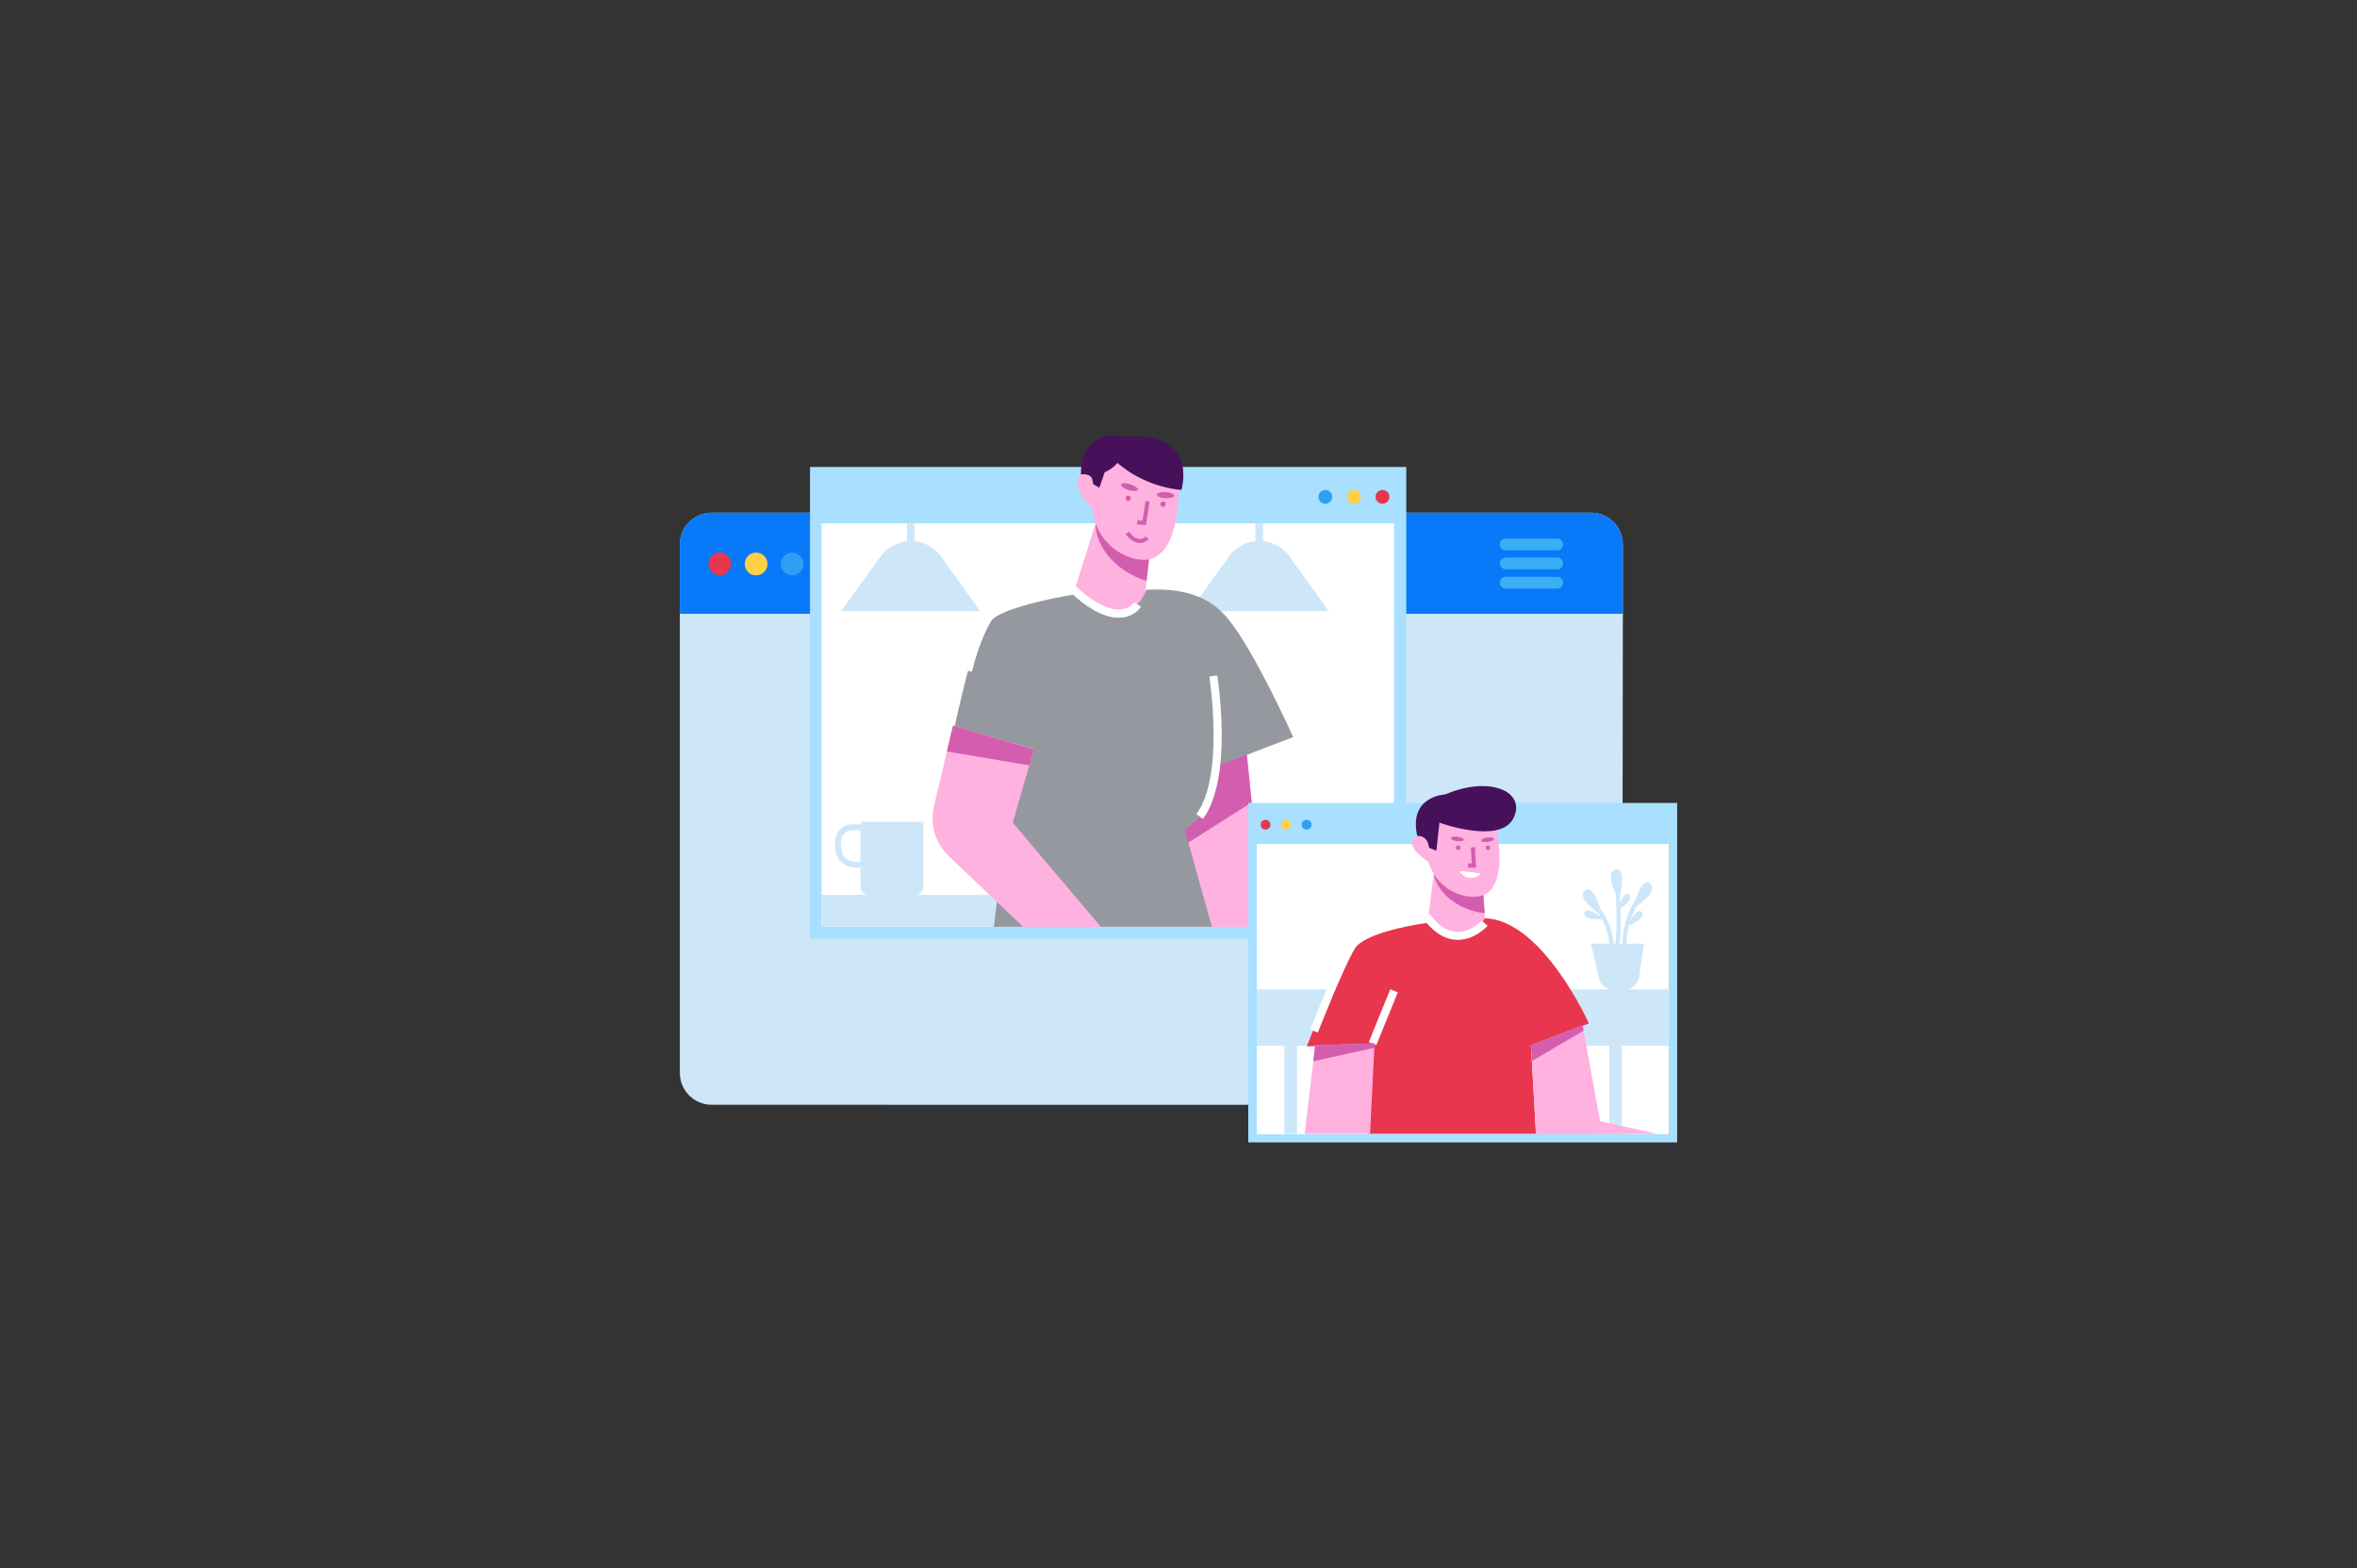 <?xml version="1.0" encoding="utf-8"?>
<!-- Generator: Adobe Illustrator 24.0.0, SVG Export Plug-In . SVG Version: 6.00 Build 0)  -->
<svg version="1.1" id="Layer_1" xmlns="http://www.w3.org/2000/svg" xmlns:xlink="http://www.w3.org/1999/xlink" x="0px" y="0px"
	 viewBox="0 0 1159 771" style="enable-background:new 0 0 1159 771;" xml:space="preserve">
<rect x="0" y="0" width="1159" height="771" fill="#333333" stroke="none"/>
<style type="text/css">
	.st0{fill:#CDE7F9;}
	.st1{fill:#0879F9;}
	.st2{fill:#3BAEF4;}
	.st3{fill:#E8364E;}
	.st4{fill:#FDD047;}
	.st5{fill:#2F9FF3;}
	.st6{fill:#A9E0FF;}
	.st7{fill:#FFFFFF;}
	.st8{fill:#FFB1DF;}
	.st9{fill:#D35EAF;}
	.st10{fill:#46105B;}
	.st11{fill:#95999F;}
</style>
<g id="Desktop">
	<path class="st0" d="M798,267.8v34l-0.3,225.7c0,8.7-7,15.7-15.7,15.7H350c-8.7,0-15.7-7-15.7-15.7V267.8c0-8.7,7-15.7,15.7-15.7
		h432.4C791,252.1,798,259,798,267.8z"/>
	<path class="st1" d="M798,267.8v34H334.3v-34c0-8.7,7-15.7,15.7-15.7h432.4C791,252.1,798,259,798,267.8z"/>
	<path class="st2" d="M448.5,277.3L448.5,277.3c0,6,4.9,10.9,10.9,10.9h205.1c6,0,10.9-4.9,10.9-10.9l0,0c0-6-4.9-10.9-10.9-10.9
		H459.4C453.4,266.3,448.5,271.3,448.5,277.3z"/>
	<path class="st2" d="M737.5,267.7L737.5,267.7c0,1.6,1.3,2.9,2.9,2.9h25.3c1.6,0,2.9-1.3,2.9-2.9l0,0c0-1.6-1.3-2.9-2.9-2.9h-25.3
		C738.8,264.8,737.5,266,737.5,267.7z"/>
	<path class="st2" d="M737.5,277L737.5,277c0,1.6,1.3,2.9,2.9,2.9h25.3c1.6,0,2.9-1.3,2.9-2.9l0,0c0-1.6-1.3-2.9-2.9-2.9h-25.3
		C738.8,274.2,737.5,275.5,737.5,277z"/>
	<path class="st2" d="M737.5,286.5L737.5,286.5c0,1.6,1.3,2.9,2.9,2.9h25.3c1.6,0,2.9-1.3,2.9-2.9l0,0c0-1.6-1.3-2.9-2.9-2.9h-25.3
		C738.8,283.5,737.5,284.8,737.5,286.5z"/>
	
		<ellipse transform="matrix(0.995 -9.853747e-02 9.853747e-02 0.995 -25.596 36.236)" class="st3" cx="354" cy="277.3" rx="5.6" ry="5.6"/>
	<circle class="st4" cx="371.8" cy="277.3" r="5.6"/>
	<circle class="st5" cx="389.5" cy="277.3" r="5.6"/>
	<rect x="398.3" y="229.6" class="st6" width="293.2" height="232"/>
	<rect x="404" y="257.3" class="st7" width="281.5" height="198.3"/>
	<circle class="st3" cx="679.8" cy="244.3" r="3.4"/>
	<circle class="st4" cx="665.8" cy="244.3" r="3.4"/>
	<circle class="st5" cx="651.7" cy="244.3" r="3.4"/>
	<polygon class="st8" points="525.5,299.3 561.3,306.2 563.8,285.5 564.2,281.5 566.3,262.5 567,256 540.7,251.1 538.7,257.5 
		538.7,257.5 	"/>
	<path class="st9" d="M538.7,257.5L538.7,257.5c0.1,12.9,12.2,24.4,25.1,28.1l0.5-4.1l2.2-19L538.7,257.5z"/>
	<path class="st8" d="M579.3,226.2c0,0,4.9,51.3-18.4,49c-8.7-0.8-21.9-8.2-23.9-25.2c0,0-14.4-14.9-2.9-17.6l5.8-11.8L579.3,226.2z
		"/>
	<polygon class="st9" points="563.5,258.2 559,257.8 559.3,255.8 561.8,256 563.3,246.3 565.3,246.6 	"/>
	<circle class="st9" cx="571.9" cy="247.9" r="1.3"/>
	<circle class="st9" cx="554.8" cy="245" r="1.3"/>
	
		<ellipse transform="matrix(6.162336e-02 -0.998 0.998 6.162336e-02 294.896 800.531)" class="st9" cx="573.2" cy="243.4" rx="1.5" ry="4.3"/>
	
		<ellipse transform="matrix(0.3 -0.954 0.954 0.3 160.054 697.472)" class="st9" cx="555.4" cy="239.7" rx="1.5" ry="4.3"/>
	<path class="st10" d="M531.5,233.3c0.2-24.1,21.9-18.6,21.9-18.6c36.6-2.4,27.5,26.2,27.5,26.2c-19.2-1.7-31.4-13.3-31.4-13.3
		c-2,2.3-4.2,3.7-6.3,4.6l-2.6,7.6l-3-1.7c0,0-0.3-3-1.3-3.8C534.2,232.6,531.5,233.3,531.5,233.3z"/>
	<path class="st0" d="M413.6,300.5H482l-19.3-26.9c-3.1-4.3-7.8-7-13-7.5v-8.7H446v8.7c-5.2,0.5-9.9,3.3-13,7.5L413.6,300.5z"/>
	<path class="st0" d="M585,300.5h68.4l-19.3-26.9c-3.1-4.3-7.8-7-13-7.5v-8.7h-3.8v8.7c-5.2,0.5-9.9,3.3-13,7.5L585,300.5z"/>
	<rect x="404" y="440" class="st0" width="281.5" height="15.6"/>
	<polygon class="st8" points="633.3,455.7 595.3,455.7 584,414.5 579.5,397.8 605.8,361.3 611.3,353.8 612,360 615.5,394.5 
		616.8,406.5 	"/>
	<polygon class="st9" points="615.5,394.5 584,414.5 582.3,415.5 565.3,394.3 591.2,364.3 605.8,361.3 612,360 	"/>
	<path class="st11" d="M497.5,383.8l-8.8,71.9h107.2l-13.4-48.1c0,0,14.7-5.6,14-30.1l39.4-15.1c0,0-18.9-42-31.7-57.7
		c-6.4-7.9-16.8-16.1-40.6-14.7c0,0-8.4,26.6-35.7,0c0,0-39.4,5-44.4,16.2c-7.6,17-18.4,71.3-18.4,71.3L497.5,383.8z"/>
	<path class="st9" d="M560.5,267c-0.1,0-0.1,0-0.2,0c-2.3-0.1-4.6-1.6-6.8-4.4l1.6-1.2c1.8,2.3,3.5,3.6,5.2,3.6c1.8,0.1,3-1.2,3-1.3
		l1.5,1.3C564.8,265.2,563.2,267,560.5,267z"/>
	<path class="st8" d="M541.3,455.7h-38.2L466.6,421c-6.7-6.4-9.5-15.8-7.3-24.8l6.3-26.6l3-12.8l39.8,11.6l-2.3,7.9l-8.1,28.2
		L541.3,455.7z"/>
	<g>
		<path class="st0" d="M414,407c2.8-2.1,6.6-2,9.2-1.5V404h30.9v31.9c0,2.3-1.9,4.2-4.2,4.2h-22.6c-2.3,0-4.2-1.9-4.2-4.2v-9.3
			c-0.4,0-0.8,0-1.2,0c-3.4,0-6-0.8-7.9-2.4c-2.9-2.4-3.4-6.1-3.5-8.6C410.5,411.7,411.5,408.8,414,407z M413.5,415.5
			c0.1,2.1,0.4,4.8,2.4,6.5c1.6,1.3,4,1.9,7.2,1.7v-15.3c-2.2-0.4-5.4-0.6-7.4,0.9C414.1,410.5,413.4,412.5,413.5,415.5z"/>
	</g>
	<g>
		<polygon class="st9" points="465.6,369.5 506.1,376.3 508.5,368.5 468.6,356.8 		"/>
	</g>
	<g>
		<path class="st7" d="M477.9,330.3l-3.9-1c4.2-16.8,9.9-26.3,10.2-26.7l0.2-0.3c7-8.3,39.7-13.6,43.4-14.2l1-0.1l0.7,0.7
			c10.8,9.9,17.9,11.4,22,10.9c4.3-0.5,6.1-3.3,6.2-3.4l3.4,2.1c-0.1,0.2-2.8,4.4-8.9,5.3c-7,0.9-15.2-2.8-24.6-11.2
			c-10.2,1.7-34.7,6.7-39.9,12.5C486.8,306,481.6,315.2,477.9,330.3z"/>
	</g>
	<g>
		<path class="st7" d="M591.5,402.7l-3.2-2.4c14-18.8,6.4-67.1,6.4-67.6l3.9-0.6C598.8,334,606.5,382.5,591.5,402.7z"/>
	</g>
	<g>
		<rect x="613.8" y="394.8" class="st6" width="210.9" height="166.9"/>
		<rect x="618" y="415" class="st7" width="202.5" height="142.7"/>
		<circle class="st3" cx="622.3" cy="405.5" r="2.4"/>
		<circle class="st4" cx="632.3" cy="405.5" r="2.4"/>
		<circle class="st5" cx="642.5" cy="405.5" r="2.4"/>
		<polygon class="st8" points="700.5,466.3 731.3,466.3 730,449 729.8,445.5 728.5,429.5 728.2,424.2 705.5,424.2 705,429.7 
			705,429.7 		"/>
		<path class="st9" d="M705,429.7L705,429.7c2.1,10.7,13.9,18.2,25.1,19.3l-0.3-3.5l-1.2-16L705,429.7z"/>
		<path class="st8" d="M733.7,397.5c0,0,12,41.6-7.6,43.4c-7.3,0.6-19.4-3.4-23.7-17.1c0,0-14.2-9.1-5.1-13.1l2.9-11.7L733.7,397.5z
			"/>
		<path class="st10" d="M702.7,416.8l3.6,1.5l1.5-13.8c0,0,29.9,10.9,36.4-2.2s-11.7-21.1-33.5-11.7c0,0-18.2,0.7-13.8,20.4
			C696.8,411,702,410.3,702.7,416.8z"/>
		<path class="st7" d="M727.5,430.3c-1.8,1.2-5.5,2.9-9.3-1.1c-0.4-0.4-0.1-1,0.4-0.9l8.6,1C727.8,429.3,728,430,727.5,430.3z"/>
		<polygon class="st9" points="725.8,426.7 721.8,426.5 722,424.5 723.7,424.5 723.3,416.7 725.3,416.5 		"/>
		<circle class="st9" cx="731.7" cy="416.8" r="1.1"/>
		<circle class="st9" cx="717" cy="416.8" r="1.1"/>
		
			<ellipse transform="matrix(0.992 -0.124 0.124 0.992 -45.538 93.814)" class="st9" cx="731.7" cy="413.1" rx="3.2" ry="1.1"/>
		
			<ellipse transform="matrix(0.119 -0.993 0.993 0.119 221.775 1074.999)" class="st9" cx="716.6" cy="412.5" rx="1.1" ry="3.2"/>
		<polygon class="st0" points="820.7,486.5 618,486.5 618,514.2 631.5,514.2 631.5,557.5 637.8,557.5 637.8,514.2 791.3,514.2 
			791.3,557.5 797.5,557.5 797.5,514.2 820.7,514.2 		"/>
		<path class="st3" d="M752.8,514l2.5,43.5h-82.7l2.1-44.3l-32.1,1.3c15-38.7,23.8-51.1,23.8-51.1c5.3-7.5,36.1-11.9,36.1-11.9
			c16.3,18.9,27.7,0,27.7,0c28.3,0.8,51.1,51.7,51.1,51.7L752.8,514z"/>
		<polygon class="st8" points="814.7,557.5 755.3,557.8 753.3,521.7 752.8,514 778.2,504.2 778.7,506.8 786.8,551.3 		"/>
		<path class="st0" d="M782.3,464h26.1l-2.3,15.8c-0.6,4.2-4.2,7.4-8.5,7.4h-3.1c-4,0-7.5-2.8-8.4-6.7L782.3,464z"/>
		<path class="st0" d="M793.3,466l-2-0.2c0-0.1,0.8-9.9-8-20.5l1.5-1.3C794.3,455.3,793.5,465.5,793.3,466z"/>
		<path class="st0" d="M796,442.5c0,0-7.7-13.5-1.4-15C794.5,427.5,800.3,425.5,796,442.5z"/>
		<path class="st0" d="M787.8,450.2c0,0-13.3-8.2-8.4-12.4C779.5,437.8,783.5,433.3,787.8,450.2z"/>
		<path class="st0" d="M803,446.8c0,0,13.3-8.2,8.4-12.4C811.5,434.3,807.3,429.8,803,446.8z"/>
		<path class="st0" d="M800,455.3c0,0,9.9-3.3,7.4-6.8C807.5,448.5,805.5,445,800,455.3z"/>
		<path class="st0" d="M788.7,451.8c0,0-10.3,1.2-9.6-3C779.2,448.8,779.5,444.8,788.7,451.8z"/>
		<path class="st0" d="M795.8,447.5c0,0,8.1-5.2,5.1-7.8C801,439.8,798.3,437,795.8,447.5z"/>
		<path class="st0" d="M796.3,465l-2-0.3c1.4-10.9,0-29.5,0-29.7l2-0.2C796.3,435.7,797.8,454,796.3,465z"/>
		<path class="st0" d="M797.8,465.7c-0.5-15.7,8.5-26.3,8.9-26.7l1.5,1.3c-0.1,0.1-8.9,10.5-8.4,25.4H797.8z"/>
		<g>
			<path class="st7" d="M648,507.7l-3.7-1.5c0.5-1.3,12.6-32.2,18.5-41.9c6.2-10.2,36-14.2,39.3-14.6l1.1-0.1l0.7,0.9
				c4,5,8.3,7.6,12.7,7.7c0.1,0,0.2,0,0.3,0c6.6,0,11.5-5.5,11.6-5.6l3,2.6c-0.3,0.3-6.2,6.9-14.6,6.9c-0.1,0-0.2,0-0.4,0
				c-5.4-0.1-10.4-2.9-15-8.3c-9.4,1.3-31.1,5.6-35.3,12.6C660.5,475.8,648.2,507.3,648,507.7z"/>
		</g>
		<g>
			
				<rect x="666.3" y="497.9" transform="matrix(0.377 -0.926 0.926 0.377 -39.169 941.626)" class="st7" width="28" height="4"/>
		</g>
		<g>
			<polygon class="st8" points="676,513 675.8,515.2 673.7,557.5 641.5,557.5 645.8,521.8 646.7,514 			"/>
		</g>
		<g>
			<polygon class="st9" points="676,513 675.8,515.2 645.8,521.8 646.7,514 			"/>
		</g>
		<g>
			<polygon class="st9" points="778.7,506.8 753.3,521.7 752.8,514 778.2,504.2 			"/>
		</g>
	</g>
</g>
</svg>
